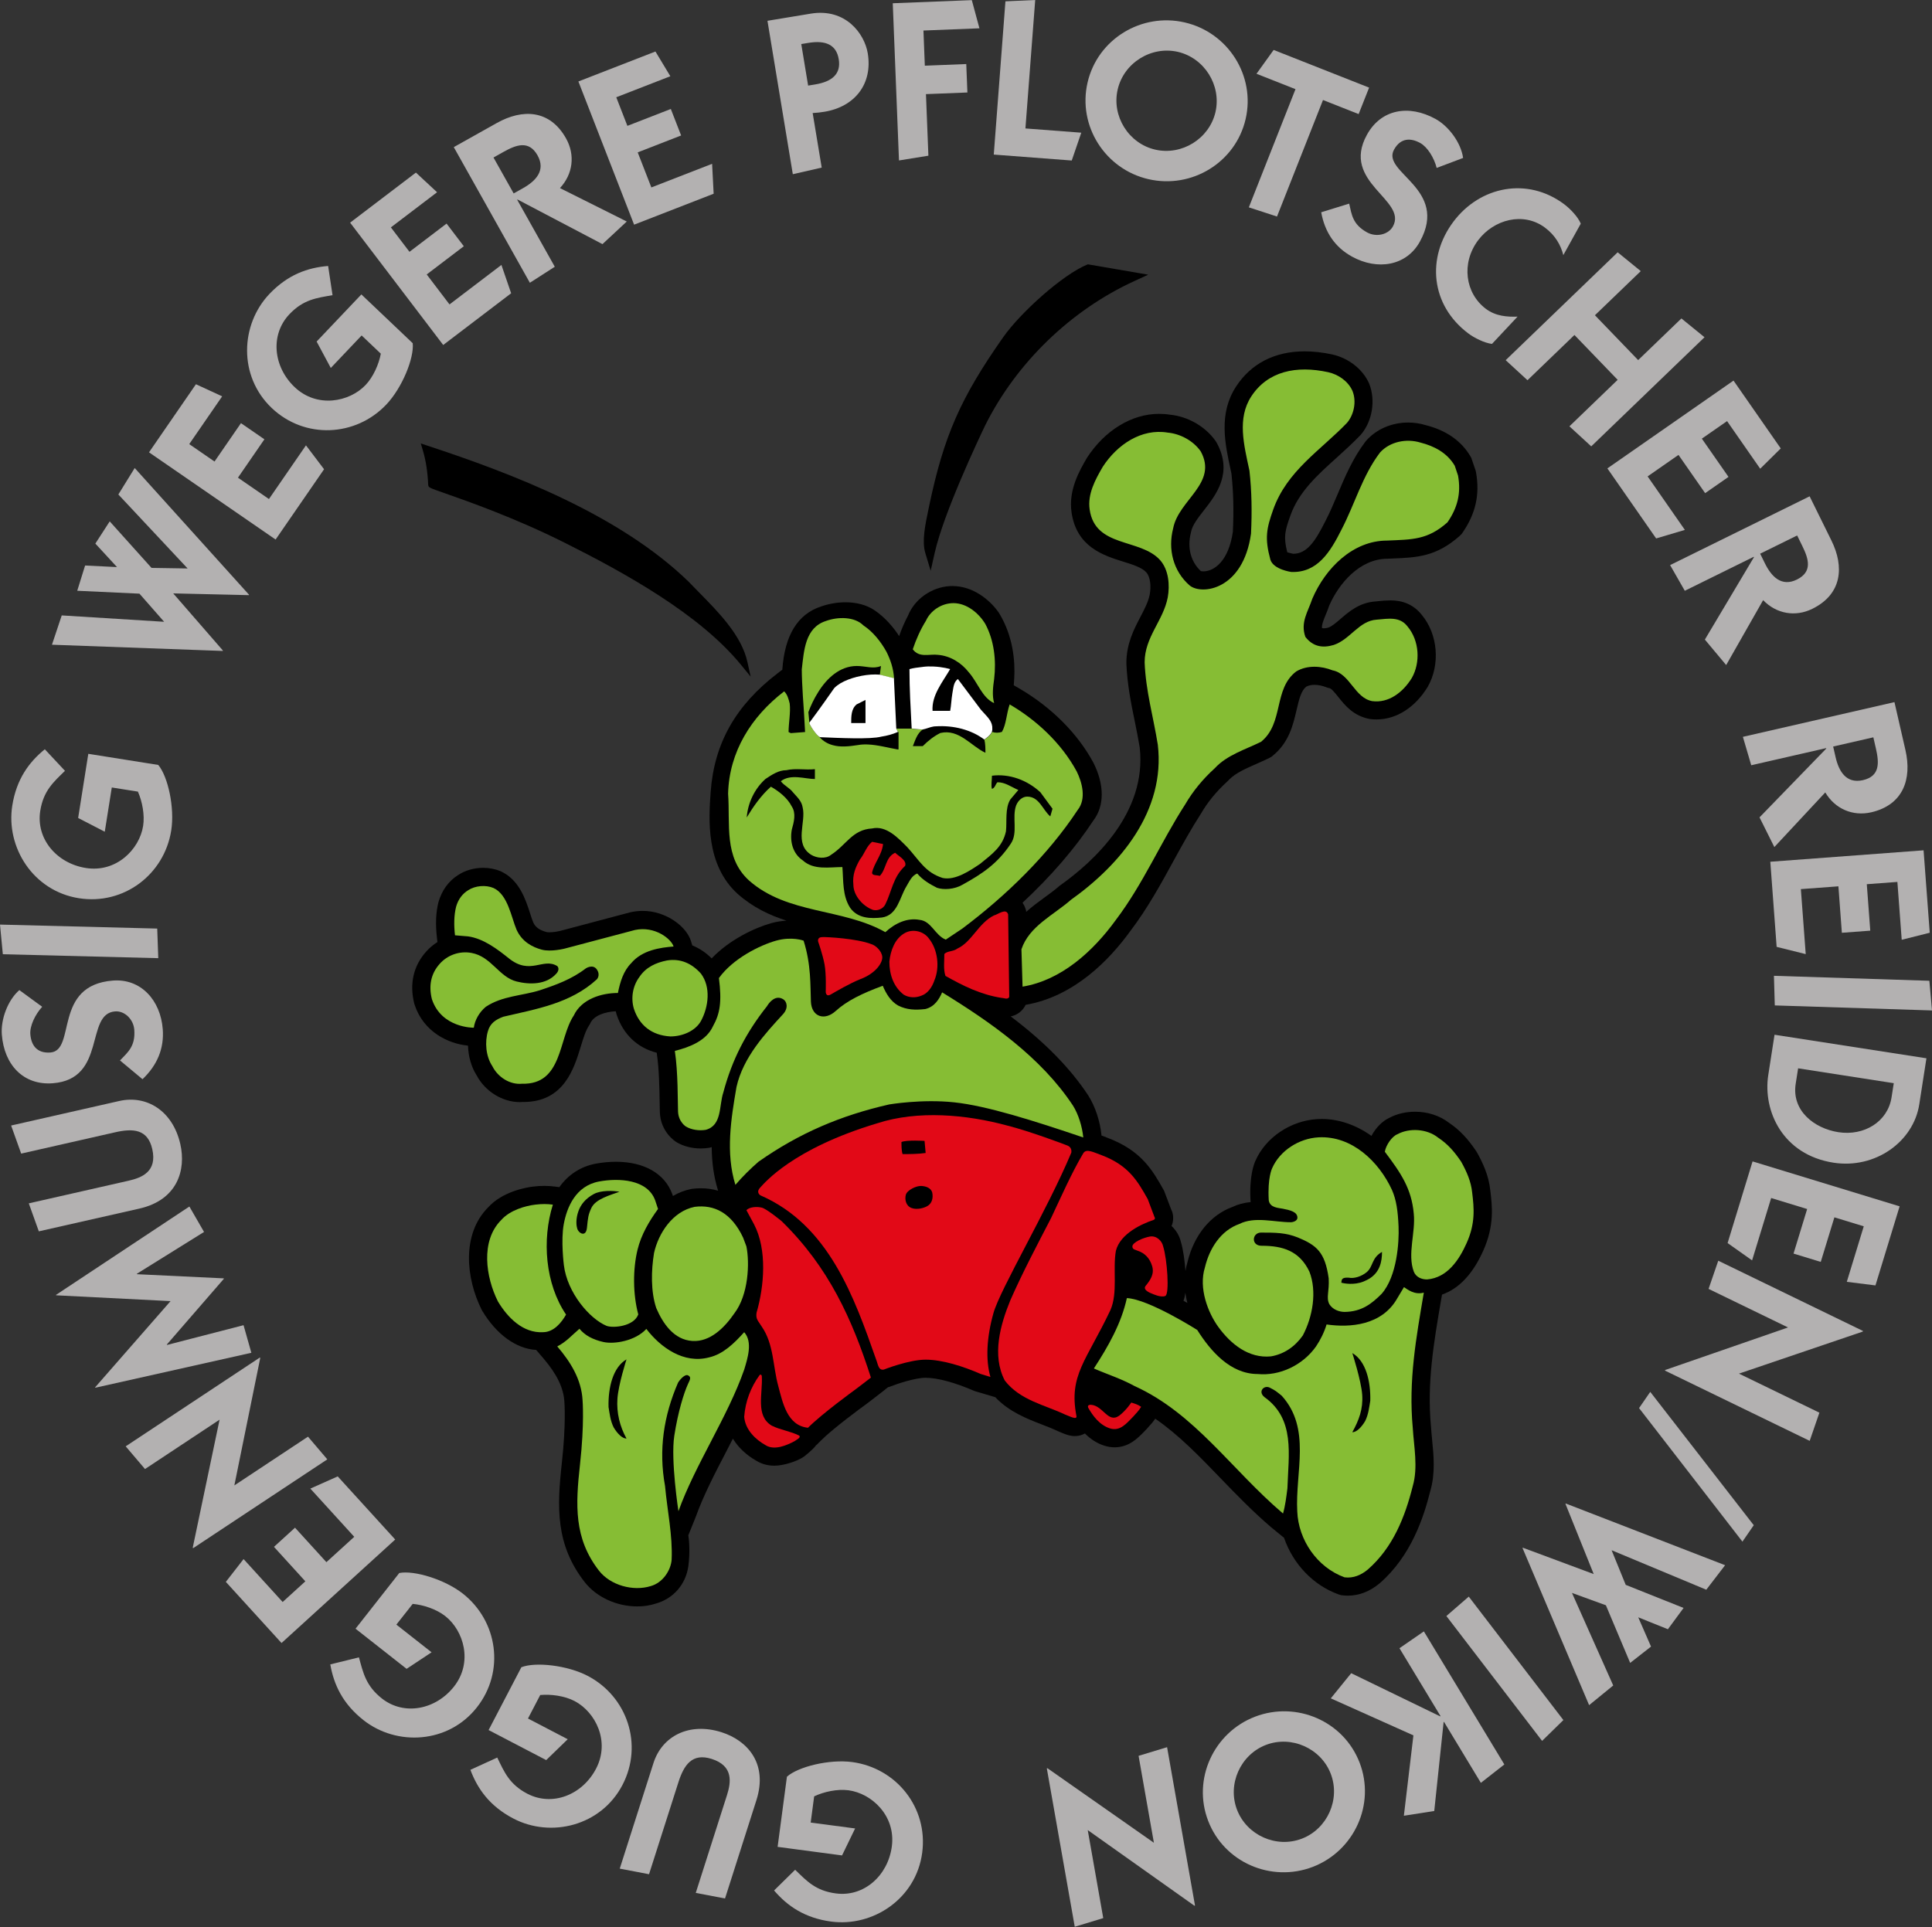 <?xml version="1.0" encoding="UTF-8"?>
<svg xmlns="http://www.w3.org/2000/svg" xmlns:xlink="http://www.w3.org/1999/xlink" version="1.1" id="Ebene_1" x="0px" y="0px" width="200px" height="199.529px" viewBox="0 0 200 199.529" xml:space="preserve">
<rect x="0" y="0" width="200" height="199.529" fill="#333333" stroke="none"/>
<g>
	<g>
		<g>
			<g>
				<path d="M95.792,57.273c-0.371-1.233-0.035-2.838,0.354-4.697l0.036-0.173c1.527-7.279,3.252-11.209,7.692-17.522      c1.746-2.479,6.091-6.426,8.672-7.486l0.067-0.028l6.25,1.074l-1.459,0.671c-6.562,3.011-12.176,8.445-15.408,14.911      c-0.711,1.479-4.311,9.102-5.236,13.22l-0.416,1.854L95.792,57.273z"></path>
			</g>
		</g>
	</g>
	<g>
		<g>
			<path d="M76.709,68.836c-4.292-5.246-11.997-9.505-18.23-12.63c-5.131-2.574-10.048-4.299-12.411-5.128     c-1.688-0.592-1.688-0.592-1.74-0.854c-0.062-1.393-0.245-2.562-0.563-3.622l-0.206-0.689l0.683,0.229     c8.807,2.896,19.837,7.114,27.019,14.062c0.344,0.362,0.702,0.729,1.068,1.097c2.079,2.11,4.434,4.5,5.037,7.22l0.341,1.537     L76.709,68.836z"></path>
		</g>
	</g>
</g>
<g>
	<g>
		<path fill="#B3B1B1" d="M80.498,191.223l6.67,0.886l1.354-2.793l-4.6-0.609l0.359-2.714c1-0.477,2.398-0.781,3.548-0.63    c2.415,0.32,4.915,2.644,4.493,5.816c-0.402,3.028-2.896,5.254-5.795,4.864c-2.093-0.272-3.012-1.283-4.215-2.449l-2.18,2.144    c1.378,1.611,3.178,2.856,5.914,3.221c4.324,0.573,8.787-2.368,9.419-7.128c0.62-4.668-2.673-8.774-7.249-9.388    c-2.369-0.313-5.586,0.476-6.754,1.515L80.498,191.223z"></path>
	</g>
	<path fill="#B3B1B1" d="M67.188,194.056l3.035-9.504c0.578-1.812,1.42-3.078,3.453-2.434c2.277,0.729,1.998,2.438,1.574,3.771   l-3.225,10.101l3.029,0.577l3.246-10.166c1.236-3.867-0.988-6.21-3.596-7.043c-3.403-1.086-6.18,0.438-7.055,3.179l-3.493,10.94   L67.188,194.056z"></path>
	<path fill="#B3B1B1" d="M50.58,179.128l5.963,3.11l2.227-2.159l-4.113-2.146l1.267-2.432c1.102-0.104,2.52,0.084,3.548,0.621   c2.158,1.126,3.715,4.162,2.234,7c-1.416,2.721-4.52,3.947-7.11,2.602c-1.871-0.979-2.39-2.242-3.12-3.748l-2.781,1.271   c0.743,1.983,2.01,3.771,4.457,5.047c3.865,2.021,9.063,0.777,11.285-3.479c2.178-4.175,0.49-9.163-3.603-11.298   c-2.118-1.104-5.411-1.463-6.862-0.893L50.58,179.128z"></path>
	<path fill="#B3B1B1" d="M36.805,168.634l5.286,4.157l2.587-1.713l-3.646-2.867l1.691-2.146c1.103,0.101,2.461,0.548,3.372,1.266   c1.915,1.505,2.884,4.775,0.905,7.292c-1.893,2.405-5.169,3.045-7.466,1.237c-1.659-1.311-1.935-2.646-2.376-4.258l-2.967,0.729   c0.365,2.088,1.279,4.076,3.449,5.78c3.427,2.695,8.764,2.438,11.731-1.336c2.91-3.7,2.171-8.914-1.456-11.771   c-1.879-1.476-5.048-2.435-6.582-2.136L36.805,168.634z"></path>
	<polygon fill="#B3B1B1" points="34.961,152.865 32.126,154.128 36.672,159.121 33.789,161.745 30.54,158.176 28.361,160.16    31.61,163.729 29.26,165.869 25.215,161.425 23.379,163.786 29.143,170.117 40.912,159.402  "></polygon>
	<polygon fill="#B3B1B1" points="31.883,148.751 24.26,153.798 26.939,140.614 26.901,140.556 13.011,149.753 15.011,152.103    22.73,146.992 19.953,160.24 19.992,160.298 33.883,151.101  "></polygon>
	<polygon fill="#B3B1B1" points="25.212,137.209 17.287,139.256 17.269,139.214 23.176,132.403 23.158,132.36 14.184,131.93    14.165,131.887 21.122,127.555 19.604,124.922 5.795,134.073 5.812,134.115 17.656,134.716 9.848,143.642 9.866,143.685    26.02,140.067  "></polygon>
	<g>
		<path fill="#B3B1B1" d="M2.192,119.443l9.728-2.207c1.854-0.421,3.372-0.337,3.844,1.744c0.529,2.33-1.088,2.959-2.445,3.268    L2.98,124.594l1.039,2.898l10.406-2.355c3.958-0.898,4.848-4.008,4.242-6.677c-0.791-3.479-3.513-5.103-6.317-4.465l-11.198,2.54    L2.192,119.443z"></path>
		<path fill="#B3B1B1" d="M14.753,111.74c1.54-1.466,2.246-3.194,2.095-5.184c-0.227-2.984-2.26-5.249-5.15-5.029    c-6.246,0.476-3.777,7.243-6.483,7.449c-1.457,0.105-1.993-0.825-2.075-1.896c-0.064-0.854,0.497-2.038,1.227-2.838l-2.363-1.729    c-1.201,1.045-1.934,3.026-1.814,4.604c0.24,3.146,2.239,5.272,5.27,5.043c5.62-0.428,3.313-7.208,6.459-7.441    c0.971-0.074,1.899,0.809,1.982,1.896c0.13,1.711-0.66,2.329-1.479,3.183L14.753,111.74z"></path>
		<polygon fill="#B3B1B1" points="16.276,96.143 0,95.731 0.293,98.801 16.385,99.208   "></polygon>
		<path fill="#B3B1B1" d="M9.141,78.049L8.09,84.693l2.756,1.423l0.727-4.581l2.703,0.428c0.45,1.017,0.721,2.416,0.539,3.562    c-0.381,2.405-2.764,4.847-5.924,4.346c-3.025-0.479-5.181-3.021-4.724-5.914c0.33-2.085,1.364-2.979,2.56-4.146l-2.088-2.233    c-1.645,1.336-2.935,3.104-3.367,5.831C0.59,87.715,3.418,92.249,8.161,93c4.65,0.736,8.842-2.451,9.564-7.011    c0.373-2.358-0.336-5.595-1.344-6.788L9.141,78.049z"></path>
	</g>
	<polygon fill="#B3B1B1" points="17.932,61.439 25.76,61.621 25.78,61.579 13.945,48.458 12.252,51.198 19.422,58.859 15.686,58.8    11.358,53.983 9.871,56.283 12.113,58.715 8.81,58.552 7.995,61.167 14.436,61.467 16.991,64.379 6.391,63.719 5.379,66.754    23.057,67.398 23.076,67.356  "></polygon>
	<polygon fill="#B3B1B1" points="33.547,48.585 31.673,46.111 27.842,51.67 24.633,49.458 27.371,45.485 24.945,43.813    22.207,47.787 19.59,45.983 22.999,41.036 20.283,39.784 15.426,46.833 28.531,55.863  "></polygon>
	<path fill="#B3B1B1" d="M37.409,30.484l-4.632,4.879l1.466,2.735l3.194-3.365l1.985,1.886c-0.202,1.088-0.774,2.398-1.573,3.24   c-1.678,1.768-5.023,2.429-7.346,0.225c-2.221-2.104-2.554-5.432-0.541-7.552c1.453-1.53,2.812-1.681,4.462-1.97l-0.456-3.023   c-2.113,0.169-4.178,0.896-6.078,2.897c-3.004,3.163-3.242,8.502,0.24,11.81c3.416,3.241,8.678,2.99,11.855-0.354   c1.645-1.733,2.895-4.807,2.74-6.356L37.409,30.484z"></path>
	<polygon fill="#B3B1B1" points="52.914,30.365 51.906,27.431 46.533,31.519 44.173,28.417 48.014,25.495 46.229,23.15    42.389,26.073 40.464,23.543 45.246,19.905 43.056,17.869 36.243,23.053 45.881,35.719  "></polygon>
	<path fill="#B3B1B1" d="M51.087,16.309l1.032-0.579c1.314-0.736,2.631-1.235,3.527,0.356c0.874,1.562-0.186,2.657-1.5,3.396   l-0.972,0.545L51.087,16.309z M54.852,29.278l2.58-1.659l-3.894-6.938l0.04-0.023l8.789,4.619l2.516-2.342l-6.916-3.461   c1.344-1.445,1.594-3.42,0.629-5.146c-1.669-2.975-4.5-3.088-7.17-1.59l-4.451,2.496L54.852,29.278z"></path>
	<polygon fill="#B3B1B1" points="73.877,20.059 73.717,16.961 67.428,19.406 66.015,15.776 70.51,14.027 69.443,11.283    64.947,13.031 63.795,10.07 69.394,7.893 67.851,5.333 59.875,8.435 65.642,23.262  "></polygon>
	<g>
		<path fill="#B3B1B1" d="M82.947,4.562l0.732-0.121c1.808-0.299,2.901,0.202,3.147,1.688c0.245,1.488-0.629,2.313-2.437,2.613    l-0.732,0.12L82.947,4.562z M84.127,11.703c0.42-0.021,0.812-0.062,1.225-0.133c3.135-0.519,5.004-2.873,4.478-6.054    c-0.337-2.037-2.305-4.697-5.897-4.104l-4.486,0.741l2.625,15.884l2.991-0.684L84.127,11.703z"></path>
		<polygon fill="#B3B1B1" points="93.062,16.613 96.107,16.121 95.855,9.746 100.145,9.576 100.027,6.631 95.738,6.802     95.595,3.161 101.391,2.931 100.602,0.013 92.418,0.337   "></polygon>
		<polygon fill="#B3B1B1" points="110.947,16.619 111.934,13.739 106.152,13.299 107.164,0 104.082,0.138 102.875,16.005   "></polygon>
		<path fill="#B3B1B1" d="M115.702,9.265c0.637-2.763,3.478-4.528,6.233-3.896c2.758,0.645,4.522,3.479,3.891,6.233    c-0.639,2.758-3.477,4.524-6.234,3.891C116.835,14.861,115.062,12.022,115.702,9.265z M112.584,8.543    c-1.042,4.497,1.828,8.977,6.3,10.007c4.478,1.036,9.021-1.722,10.062-6.219s-1.822-8.972-6.303-10.008    C118.167,1.289,113.625,4.046,112.584,8.543z"></path>
	</g>
	<polygon fill="#B3B1B1" points="130.072,7.639 134.109,9.232 129.279,21.469 132.195,22.42 136.957,10.356 140.646,11.813    141.729,9.072 131.846,5.171  "></polygon>
	<path fill="#B3B1B1" d="M136.77,21.978c0.383,2.092,1.442,3.629,3.19,4.592c2.621,1.444,5.631,0.982,7.028-1.558   c3.021-5.486-3.993-7.126-2.684-9.51c0.699-1.275,1.775-1.216,2.717-0.696c0.752,0.415,1.435,1.526,1.703,2.581l2.736-1.033   c-0.219-1.576-1.479-3.277-2.855-4.039c-2.77-1.521-5.645-1.014-7.104,1.646c-2.722,4.938,4.217,6.726,2.694,9.482   c-0.471,0.854-1.719,1.146-2.674,0.621c-1.502-0.829-1.588-1.829-1.854-2.98L136.77,21.978z"></path>
	<path fill="#B3B1B1" d="M157.096,32.784c-1.072,0.037-2.261-0.042-3.279-0.808c-2.137-1.604-2.582-4.724-0.801-7.1   c1.614-2.147,4.678-2.983,6.922-1.305c1.062,0.793,1.635,1.805,1.897,2.844l1.806-3.257c-0.283-0.706-1.101-1.551-1.714-2.01   c-3.805-2.854-8.719-1.867-11.473,1.808c-2.783,3.712-2.379,8.626,1.558,11.576c0.573,0.437,1.665,0.987,2.438,1.075   L157.096,32.784z"></path>
	<polygon fill="#B3B1B1" points="169.582,37.284 165.107,32.641 169.852,28.07 167.46,26.123 155.867,37.292 158.125,39.368    162.986,34.685 167.46,39.328 162.466,44.141 164.725,46.216 176.451,34.918 174.059,32.971  "></polygon>
	<polygon fill="#B3B1B1" points="171.443,55.75 174.417,54.866 170.561,49.326 173.757,47.1 176.516,51.06 178.934,49.377    176.175,45.417 178.785,43.602 182.216,48.531 184.343,46.43 179.453,39.406 166.395,48.497  "></polygon>
	<path fill="#B3B1B1" d="M186.041,55.442l0.521,1.062c0.668,1.354,1.096,2.692-0.547,3.503c-1.604,0.79-2.646-0.321-3.312-1.679   l-0.492-0.999L186.041,55.442z M172.889,58.51l1.521,2.658l7.137-3.518l0.021,0.042l-5.08,8.529l2.205,2.639l3.826-6.722   c1.371,1.418,3.33,1.771,5.098,0.896c3.059-1.507,3.324-4.328,1.971-7.07l-2.256-4.576L172.889,58.51z"></path>
	<g>
		<path fill="#B3B1B1" d="M193.928,76.342l0.264,1.153c0.338,1.47,0.442,2.873-1.342,3.281c-1.742,0.396-2.498-0.927-2.834-2.396    l-0.248-1.085L193.928,76.342z M180.423,76.292l0.865,2.942l7.756-1.775l0.011,0.045l-6.91,7.126l1.535,3.075l5.272-5.657    c1.008,1.697,2.83,2.493,4.752,2.059c3.323-0.767,4.231-3.444,3.549-6.434l-1.14-4.976L180.423,76.292z"></path>
		<polygon fill="#B3B1B1" points="183.917,98.037 186.928,98.789 186.425,92.058 190.312,91.769 190.669,96.579 193.609,96.36     193.25,91.549 196.417,91.313 196.865,97.304 199.766,96.575 199.128,88.041 183.262,89.224   "></polygon>
		<polygon fill="#B3B1B1" points="183.725,104.101 200,104.621 199.727,101.549 183.637,101.034   "></polygon>
		<path fill="#B3B1B1" d="M183.699,107.136l-0.648,4.171c-0.576,3.713,1.486,8.259,6.758,9.078c4.312,0.669,8.271-2.166,8.873-6.039    l0.742-4.771L183.699,107.136z M186.141,110.613l9.901,1.539l-0.229,1.468c-0.393,2.521-2.832,4.021-5.514,3.604    c-2.498-0.394-4.84-2.23-4.41-5.004L186.141,110.613z"></path>
	</g>
	<polygon fill="#B3B1B1" points="178.841,128.706 181.376,130.499 183.35,124.042 187.076,125.181 185.666,129.796 188.484,130.656    189.895,126.042 192.936,126.971 191.18,132.719 194.146,133.091 196.648,124.903 181.425,120.251  "></polygon>
	<polygon fill="#B3B1B1" points="176.871,133.451 185.096,137.443 172.382,141.847 172.354,141.909 187.339,149.185    188.343,146.267 180.016,142.224 192.832,137.871 192.861,137.809 177.875,130.533  "></polygon>
	<polygon fill="#B3B1B1" points="170.833,144.113 169.675,145.793 180.376,159.62 181.548,157.919  "></polygon>
	<polygon fill="#B3B1B1" points="164.982,162.979 157.643,160.248 157.611,160.281 164.505,176.55 167.001,174.513 162.73,164.93    166.242,166.208 168.755,172.175 170.914,170.487 169.589,167.455 172.66,168.69 174.283,166.485 168.294,164.095 166.832,160.508    176.634,164.598 178.582,162.06 162.087,155.672 162.055,155.706  "></polygon>
	<polygon fill="#B3B1B1" points="149.729,167.323 159.637,180.251 161.841,178.094 152.046,165.312  "></polygon>
	<polygon fill="#B3B1B1" points="149.443,178.304 149.482,178.28 153.298,184.594 155.729,182.691 147.398,168.912 144.873,170.655    149.123,177.683 149.082,177.708 139.876,173.242 137.764,175.847 146.316,179.679 145.328,188.001 148.473,187.509  "></polygon>
	<path fill="#B3B1B1" d="M137.759,183.656c1.017,2.644-0.346,5.7-2.987,6.716c-2.643,1.021-5.699-0.347-6.715-2.988   c-1.017-2.642,0.346-5.694,2.987-6.715C133.686,179.654,136.744,181.015,137.759,183.656z M140.748,182.509   c-1.654-4.312-6.537-6.406-10.826-4.765c-4.287,1.646-6.51,6.479-4.854,10.785c1.654,4.312,6.537,6.412,10.826,4.767   C140.184,191.648,142.404,186.819,140.748,182.509z"></path>
	<g>
		<polygon fill="#B3B1B1" points="117.865,181.798 119.451,190.798 108.436,183.083 108.366,183.095 111.258,199.496     114.208,198.599 112.602,189.485 123.639,197.314 123.707,197.302 120.816,180.902   "></polygon>
	</g>
</g>
<g>
	<g>
		<g>
			<g>
				<path d="M65.968,166.326c-2.156,0-4.248-0.974-5.46-2.541c-3.006-3.88-2.853-7.729-2.341-12.364      c0.443-4.016,0.26-6.231,0.258-6.257c-0.077-1.442-0.767-2.879-2.172-4.519l-0.75-0.875c-2.082-0.125-4.11-1.599-5.581-4.048      l-0.063-0.115c-1.641-3.28-2.071-7.819,0.659-10.585c1.501-1.66,3.948-2.075,4.662-2.163c0.408-0.05,0.789-0.073,1.162-0.073      c0.382,0,0.755,0.024,1.139,0.075l0.419,0.057c0.924-1.301,2.223-2.14,3.766-2.432c0.689-0.128,1.414-0.196,2.097-0.196      c2.921,0,5.044,1.216,5.825,3.334l0.07,0.211c0.599-0.352,1.232-0.595,1.888-0.726l0.125-0.021      c0.31-0.038,0.603-0.055,0.888-0.055c0.615,0,1.212,0.085,1.78,0.254l-0.015-0.048c-0.422-1.364-0.636-2.829-0.649-4.466      c-0.044,0.014-0.088,0.022-0.133,0.038l-0.165,0.034c-0.283,0.047-0.566,0.065-0.851,0.065c-0.903,0-1.787-0.229-2.489-0.648      c-0.171-0.104-1.656-1.069-1.73-3.105c-0.01-0.256-0.015-0.607-0.02-1.028c-0.021-1.358-0.052-3.423-0.291-5.028l-0.016-0.104      c-1.993-0.5-3.461-1.895-4.145-3.941c-0.038-0.127-0.069-0.238-0.095-0.351c-1.054,0.056-2.243,0.405-2.634,1.242l-0.04,0.091      l-0.098,0.156c-0.344,0.515-0.591,1.326-0.853,2.186c-0.699,2.285-1.75,5.718-5.924,5.718h-0.105      c-0.066,0.009-0.174,0.013-0.279,0.013c-1.806,0-3.605-1.122-4.477-2.792c-0.526-0.814-0.847-1.922-0.883-3.056      c-2.018-0.191-4.59-1.396-5.525-4.228l-0.036-0.113c-0.513-2.052-0.092-3.901,1.213-5.374c0.34-0.389,0.737-0.727,1.183-1.006      l-0.055-0.493c-0.158-1.392-0.106-2.576,0.158-3.626c0.355-1.252,1.076-2.231,2.086-2.852c0.716-0.461,1.625-0.717,2.553-0.717      c0.637,0,1.262,0.124,1.805,0.354c1.922,0.881,2.574,2.899,3.05,4.373c0.125,0.392,0.228,0.707,0.329,0.942      c0.216,0.476,0.649,0.789,1.36,0.979c0.019,0.005,0.112,0.028,0.311,0.028c0.467,0,0.962-0.109,1.102-0.143l7.302-1.938      c0.441-0.093,0.846-0.137,1.249-0.137c2.42,0,4.539,1.621,4.999,3.134l0.134,0.443c0.73,0.292,1.403,0.74,2.006,1.343      c1.816-1.92,4.431-3.16,6.16-3.647c0.522-0.146,1.052-0.23,1.581-0.264c-1.731-0.557-3.461-1.359-5.054-2.771      c-3.314-3.024-2.988-7.729-2.793-10.533c0.37-5.059,2.578-8.972,6.949-12.319l0.472-0.361c0.244-3.561,1.596-5.763,4.02-6.545      c0.788-0.278,1.659-0.432,2.512-0.432c1.142,0,2.165,0.271,2.959,0.789c1.179,0.784,2.035,1.839,2.602,2.711      c0.263-0.756,0.572-1.468,0.919-2.121c0.683-1.701,2.423-2.938,4.319-3.054c0.1-0.004,0.188-0.007,0.281-0.007      c2.14,0,3.89,1.438,4.815,2.782c1.487,2.426,1.68,5.033,1.58,6.802c-0.021,0.242-0.041,0.468-0.05,0.688l0.598,0.347      c3.312,1.937,6.029,4.66,7.654,7.684c1.15,2.298,1.142,4.479-0.023,5.993c-1.898,2.882-4.365,5.741-7.318,8.492      c0.127,0.188,0.229,0.393,0.299,0.609l0.068,0.202l0.006,0.14c0.646-0.578,1.32-1.07,1.887-1.483      c0.552-0.403,1.014-0.741,1.416-1.084l0.134-0.12l0.104-0.073c3.398-2.416,8.987-7.481,8.215-14.267      c-0.146-0.881-0.326-1.806-0.51-2.692c-0.391-1.905-0.789-3.875-0.871-6.021c-0.002-2.019,0.771-3.497,1.457-4.808      c0.43-0.822,0.822-1.58,0.965-2.333c0.142-0.771,0.084-1.771-0.354-2.268c-0.458-0.511-1.396-0.807-2.396-1.117      c-2.043-0.64-4.83-1.513-5.348-5.104c-0.333-2.326,0.826-4.321,1.596-5.646c1.854-2.854,4.645-4.551,7.465-4.551      c0.373,0,0.759,0.027,1.146,0.089c1.853,0.184,3.659,1.229,4.707,2.724l0.097,0.152c1.729,3.132-0.022,5.381-1.307,7.021      c-0.611,0.785-1.193,1.526-1.33,2.229l-0.021,0.107c-0.398,1.525-0.01,2.998,1.039,3.964c0.08,0.012,0.152,0.021,0.246,0.021      c1.142,0,2.625-1.073,3.062-4.096c0.104-2.173,0.062-4.103-0.149-6.04l-0.082-0.379c-0.592-2.73-1.259-5.823,0.562-8.619      c1.553-2.383,4.009-3.645,7.104-3.645c0.903,0,1.861,0.108,2.85,0.322c1.705,0.378,3.17,1.532,3.824,3.014      c0.688,1.728,0.336,3.898-0.861,5.297c-0.854,0.89-1.7,1.652-2.448,2.331c-2.075,1.868-3.976,3.58-4.854,6.063      c-0.555,1.569-0.721,2.176-0.312,3.779c0.041,0.011,0.089,0.021,0.146,0.04c0.146,0.04,0.318,0.09,0.475,0.114      c1.367-0.006,2.227-1.187,3.312-3.359c0.457-0.875,0.838-1.771,1.237-2.713c0.812-1.925,1.621-3.836,2.933-5.558l0.088-0.104      c1.062-1.184,2.639-1.854,4.322-1.854c0.617,0,1.229,0.091,1.816,0.269c2.133,0.539,3.698,1.635,4.645,3.255l0.072,0.127      l0.459,1.345l0.034,0.164c0.408,2.293-0.037,4.276-1.399,6.247l-0.098,0.139l-0.191,0.189c-2.433,2.159-4.426,2.24-6.949,2.343      l-0.518,0.022c-2.902,0-5.066,2.607-6.039,4.845c-0.104,0.312-0.229,0.632-0.361,0.942c-0.26,0.632-0.418,1.032-0.393,1.392      c0.059,0.017,0.127,0.026,0.215,0.026c0.127,0,0.278-0.026,0.453-0.078c0.366-0.129,0.795-0.497,1.248-0.889      c0.887-0.766,1.971-1.697,3.604-1.812l0.304-0.03c0.396-0.042,0.807-0.079,1.223-0.079c0.521,0,2.101,0,3.274,1.484      c1.685,2.012,1.947,5.157,0.621,7.472c-1.313,2.146-3.244,3.368-5.297,3.368c-0.229,0-0.459-0.013-0.687-0.043      c-1.699-0.313-2.57-1.408-3.271-2.284c-0.312-0.391-0.702-0.878-0.929-0.92l-0.131-0.021l-0.213-0.076      c-0.387-0.154-0.806-0.237-1.186-0.237c-0.342,0-0.633,0.064-0.862,0.19c-0.515,0.427-0.718,1.209-1.004,2.444      c-0.345,1.487-0.771,3.338-2.47,4.715l-0.113,0.093l-0.223,0.124c-0.422,0.21-0.854,0.398-1.268,0.585      c-1.177,0.516-2.195,0.964-2.863,1.624l-0.172,0.179l-0.062,0.058c-1.104,1.006-2.018,2.116-2.712,3.312      c-1.026,1.592-1.886,3.152-2.793,4.805c-1.356,2.482-2.729,4.992-4.507,7.336c-2.182,3.021-5.842,6.806-10.854,7.664      c-0.312,0.641-0.874,1.069-1.548,1.198c3.531,2.67,6.165,5.356,8.036,8.197c0.719,1.145,1.217,2.646,1.364,4.137      c0.096,0.034,0.188,0.069,0.277,0.104c0.127,0.054,0.245,0.1,0.366,0.142c3.499,1.319,4.66,3.383,5.782,5.379l0.066,0.127      l0.713,1.883c0.244,0.467,0.285,1.059,0.104,1.589c-0.015,0.051-0.03,0.1-0.056,0.146c0.476,0.438,0.82,1.021,0.964,1.635      c0.255,0.844,0.407,2.062,0.476,3.022c0.047-0.3,0.112-0.604,0.204-0.901c0.671-2.794,2.37-4.889,4.661-5.732      c0.543-0.262,1.166-0.429,1.882-0.503l-0.007-0.061c-0.162-2.573,0.35-3.888,0.51-4.23c1.065-2.412,3.648-4.145,6.426-4.302      c0.15-0.007,0.291-0.012,0.438-0.012c1.746,0,3.561,0.621,5.139,1.754c0.459-0.862,1.147-1.556,1.885-1.887      c0.762-0.401,1.676-0.617,2.631-0.617c1.312,0,2.562,0.408,3.513,1.147c1.089,0.733,1.938,1.627,2.838,2.973l0.071,0.119      c0.558,1.005,1.214,2.354,1.367,3.93c0.195,1.602,0.438,3.592-0.721,6.195c-1.074,2.417-2.516,3.954-4.279,4.569l-0.104,0.604      c-0.751,4.392-1.459,8.531-1.043,13.008c0.03,0.475,0.072,0.903,0.116,1.354c0.168,1.693,0.352,3.539-0.178,5.354      c-0.688,2.746-1.982,6.736-5.246,9.574c-1.024,0.851-2.129,1.278-3.279,1.278c-0.193,0-0.393-0.014-0.585-0.034l-0.147-0.021      l-0.242-0.075c-2.603-0.936-4.705-3.123-5.646-5.859l-1.316-1.077c-1.881-1.604-3.556-3.331-5.17-5.004      c-2.281-2.368-4.395-4.562-6.846-6.253c-0.238,0.354-0.466,0.6-0.638,0.784l-0.275,0.312l-0.229,0.235      c-0.668,0.688-1.579,1.634-3.077,1.634c-0.345,0-0.693-0.059-1.042-0.166c-0.748-0.238-1.411-0.653-2.021-1.27      c-0.312,0.181-0.666,0.271-1.035,0.271c-0.562,0-1.051-0.208-1.442-0.375l-0.339-0.143c-0.531-0.25-1.078-0.463-1.657-0.687      c-1.582-0.613-3.367-1.306-4.806-2.821l-2.146-0.636c-2.032-0.885-3.821-1.369-5.065-1.373c-1.118,0-2.999,0.646-3.629,0.896      l-0.107,0.045l-0.153,0.033l-0.596,0.475c-0.571,0.456-1.692,1.3-1.775,1.362c-0.334,0.239-3.287,2.399-4.582,3.692      l-0.466,0.471l-0.013-0.016c-0.289,0.449-1.262,1.197-1.274,1.206c-0.706,0.497-2.134,0.938-3.057,0.938      c-0.686,0-1.308-0.169-1.85-0.5c-1.041-0.581-1.897-1.391-2.45-2.298l-0.625,1.217c-1.252,2.403-2.435,4.682-3.234,6.92      l-0.754,1.866c0.086,0.484,0.189,1.803,0.004,3.178c-0.253,1.891-1.544,3.383-3.37,3.893      C67.285,166.232,66.641,166.326,65.968,166.326z M122.915,134.905c-0.083-0.324-0.156-0.677-0.207-1.052      c-0.04,0.303-0.103,0.579-0.194,0.83C122.648,134.758,122.784,134.832,122.915,134.905z"></path>
			</g>
		</g>
	</g>
	<path fill="#86BD34" d="M115.516,95.244c2.846-3.757,4.668-8.083,7.172-11.953c0.797-1.366,1.819-2.619,3.074-3.756   c1.252-1.366,3.186-1.938,4.78-2.729c2.392-1.938,1.252-5.47,3.644-7.285c1.145-0.688,2.619-0.57,3.756-0.115   c1.82,0.343,2.276,2.848,4.104,3.188c1.707,0.229,3.188-0.908,4.104-2.395c0.906-1.594,0.799-3.869-0.455-5.351   c-0.797-1.025-1.938-0.798-3.188-0.688c-1.819,0.112-2.729,2.048-4.438,2.618c-1.137,0.341-2.146,0.188-2.938-0.837   c-0.529-1.508,0.262-2.578,0.717-3.942c1.365-3.188,4.213-6.028,7.74-6.028c2.613-0.114,4.2-0.062,6.253-1.889   c1.021-1.479,1.429-2.975,1.097-4.835l-0.34-1.021c-0.801-1.366-2.166-2.048-3.529-2.396c-1.479-0.455-3.188-0.107-4.211,1.024   c-1.817,2.392-2.617,5.352-3.981,7.97c-1.142,2.275-2.478,4.506-5.205,4.396c0,0-1.836-0.244-2.162-1.27   c-0.606-2.241-0.401-3.225,0.287-5.175c1.427-4.034,4.916-6.149,7.647-8.997c0.685-0.797,1.021-2.163,0.565-3.302   c-0.455-1.024-1.479-1.708-2.506-1.938c-3.312-0.723-6.265-0.108-7.972,2.509c-1.479,2.271-0.762,5.005-0.188,7.688   c0.238,2.146,0.272,4.242,0.162,6.521c-0.812,5.824-5.099,6.391-6.351,5.362c-1.707-1.479-2.272-3.758-1.707-5.92   c0.568-2.959,4.666-4.667,2.849-7.969c-0.799-1.14-2.162-1.821-3.414-1.938c-2.729-0.455-5.235,1.253-6.714,3.525   c-0.801,1.366-1.598,2.85-1.366,4.438c0.568,3.98,5.234,2.959,7.286,5.233c0.909,1.024,1.023,2.618,0.797,3.869   c-0.455,2.395-2.392,4.102-2.392,6.719c0.112,2.959,0.911,5.689,1.364,8.535c0.799,6.829-3.871,12.407-8.992,16.054   c-1.818,1.596-4.325,2.729-5.125,5.121l0.115,3.87C109.825,101.506,113.126,98.545,115.516,95.244z"></path>
	<path fill="#86BD34" d="M69.729,98c-0.24-0.787-1.93-2.146-3.994-1.711l-7.281,1.928c0,0-1.426,0.367-2.377,0.109   c-0.951-0.259-2.031-0.806-2.6-2.058c-0.551-1.285-0.896-3.646-2.391-4.325c-0.798-0.342-1.896-0.246-2.619,0.229   c-0.57,0.347-1.025,0.91-1.252,1.708c-0.229,0.91-0.229,1.938-0.115,2.959l1.367,0.114c1.592,0.229,3.02,1.32,4.211,2.275   c2.232,1.791,3.529-0.114,5.009,0.798c0.228,0.229,0.114,0.57-0.113,0.799c-1.026,1.138-2.732,1.138-4.097,0.797   c-1.822-0.456-2.607-2.581-4.668-2.958c-1.254-0.229-2.504,0.229-3.303,1.144c-0.91,1.021-1.139,2.271-0.797,3.642   c0.998,3.015,4.339,2.958,4.339,2.958c0.112-0.796,0.558-1.593,1.239-2.163c1.707-1.138,3.756-1.138,5.578-1.708   c1.708-0.568,3.301-1.138,4.781-2.273c0,0,0.726-0.481,1.138,0.112c0.412,0.604,0,1.024,0,1.024   c-2.731,2.505-6.261,3.068-9.677,3.869c-0.797,0.295-1.364,0.683-1.593,1.479c-0.343,1.139-0.228,2.618,0.456,3.646   c0.568,1.138,1.82,1.936,3.072,1.815c4.213,0.112,3.757-4.667,5.351-7.059c0.798-1.708,2.866-2.338,4.573-2.338   c0.229-1.144,0.57-2.276,1.365-3.074C66.473,98.369,68.348,98.11,69.729,98z"></path>
	<path fill="#E20917" d="M102.88,94.789c-1.593,0.796-2.276,2.731-3.755,3.416c-0.457,0.341-1.026,0.229-1.367,0.568   c0,0.796-0.113,1.595,0.115,2.271c1.82,1.025,3.641,1.938,5.805,2.276c0.227,0,0.682,0.229,0.797-0.114l-0.113-8.537   C104.133,93.992,103.336,94.675,102.88,94.789z"></path>
	<path fill="#E20917" d="M93.659,96.61c-1.024,0.57-1.479,1.821-1.592,2.958c0,1.366,0.454,2.62,1.479,3.415   c0.57,0.343,1.252,0.343,1.821,0.114c0.684-0.229,1.138-0.91,1.366-1.599c0.569-1.36,0.342-3.188-0.569-4.32   C95.595,96.383,94.457,96.155,93.659,96.61z"></path>
	<path fill="#E20917" d="M85.086,97.027c-0.545,0.028-0.381,0.498-0.381,0.498s0.463,1.309,0.652,2.328   c0.189,1.019,0.122,2.812,0.122,2.812s-0.015,0.61,0.529,0.298c0.544-0.312,1.933-1.134,3.069-1.589   c1.615-0.606,2.313-1.722,2.254-2.317c-0.058-0.604-0.699-1.189-1.153-1.311C88.699,97.179,85.629,97,85.086,97.027z"></path>
	<path fill="#86BD34" d="M79.395,104.186c0.219-0.375,0.883-1.25,1.711-0.706c0.342,0.228,0.543,0.883-0.055,1.536   c-1.826,1.985-4.125,4.459-4.809,7.526c-0.569,3.307-1.138,6.831-0.114,10.138c0.683-0.803,1.594-1.709,2.392-2.396   c4.211-2.959,8.512-4.79,13.52-5.93c0,0,3.379-0.58,6.743-0.219c3.363,0.355,8.24,1.902,13.359,3.637   c-0.117-1.139-0.496-2.384-1.065-3.295c-3.304-5.008-8.537-8.65-13.547-11.729c-0.305,0.699-0.776,1.495-1.747,1.729   c-1.026,0.113-1.896,0.093-2.806-0.362c-0.798-0.455-1.253-1.252-1.594-2.049c-2.164,0.797-3.719,1.566-4.873,2.613   c-1.152,1.045-2.498,0.605-2.566-0.979c-0.066-1.59,0.039-3.799-0.756-6.305c0,0-1.201-0.461-2.847,0   c-1.645,0.463-4.44,1.82-5.919,3.871c0.31,2.438,0.125,3.675-0.627,5.01c-0.682,1.479-2.402,2.151-3.936,2.532   c0.341,2.273,0.289,5.184,0.331,6.271c0.04,1.089,0.816,1.562,0.816,1.562c0.569,0.342,1.367,0.456,2.049,0.342   c1.708-0.454,1.366-2.504,1.822-3.868C75.787,109.702,77.232,106.918,79.395,104.186z"></path>
	<path fill="#86BD34" d="M72.566,105.708c0.799-1.479,1.027-3.522,0-4.895c-0.909-1.024-2.083-1.604-3.527-1.367   c-1.139,0.229-2.164,0.684-2.848,1.708c-0.682,0.911-0.91,2.164-0.568,3.304c0.568,1.707,1.838,2.738,3.773,2.854   C70.672,107.311,71.998,106.733,72.566,105.708z"></path>
	<path fill="#E20917" d="M110.512,118.613c-0.293-0.124-3.988-1.512-6.266-2.081c-4.213-1.139-9.221-1.595-13.432-0.229   c-8.775,2.633-11.678,6.192-12.099,6.636c-0.526,0.544,0.02,0.834,0.02,0.834c7.06,3.075,9.688,10.517,11.966,17.005   c0.199,0.496,0.227,1.139,0.797,1.025c0,0,2.594-1.027,4.325-1.025c1.731,0.002,3.87,0.683,5.693,1.479l1.012,0.315   c-0.51-1.794-0.387-4.116,0.311-6.603c0.689-2.487,5.562-10.641,8.062-16.622C110.889,119.352,111.041,118.837,110.512,118.613z    M93.319,118.241c0.568-0.229,2.39-0.114,2.39-0.114l0.114,1.252c-0.798,0.114-1.593,0.114-2.39,0.114   C93.319,119.151,93.319,118.581,93.319,118.241z M96.094,124.814c-0.381,0.271-1.182,0.479-1.752,0.255   c-0.57-0.229-0.701-0.888-0.57-1.365c0.134-0.479,1.071-0.936,1.596-0.911c0.521,0.024,1.024,0.229,1.138,0.688   C96.619,124.044,96.474,124.542,96.094,124.814z"></path>
	<path fill="#86BD34" d="M152.398,123.475c-0.115-1.145-0.568-2.167-1.137-3.19c-0.689-1.021-1.367-1.818-2.396-2.501   c-1.141-0.91-2.959-1.026-4.217-0.342c-0.564,0.229-1.178,1.125-1.291,1.808c1.688,2.243,2.76,3.826,2.994,6.397   c0.209,1.95-0.681,4.203,0.006,6.021c0.229,0.57,0.801,0.804,1.365,0.804c2.123-0.164,3.354-2.081,4.102-3.764   C152.748,126.653,152.593,125.079,152.398,123.475z"></path>
	<path fill="#86BD34" d="M131.566,140.438c1.367-0.229,2.504-1.024,3.301-2.165c1.025-1.938,1.48-4.553,0.684-6.604   c-1.025-2.163-2.779-2.684-4.941-2.684c-1.108,0.01-1.018-1.323-0.102-1.364c1.547,0,2.594,0.005,3.85,0.51   c1.938,0.803,2.806,1.511,3.187,4.224c0.08,1.383-0.282,1.979,0.062,2.668c0.34,0.563,1.021,0.812,1.588,0.812   c1.769-0.021,2.81-0.852,3.832-1.875c1.594-1.815,1.818-5.352,1.752-6.957c-0.067-1.604-0.229-2.776-0.686-3.807   c-1.359-2.938-4.146-5.617-7.59-5.438c-2.055,0.111-4.021,1.392-4.814,3.206c0,0-0.487,0.968-0.348,3.307   c0.115,0.797,1.021,0.786,1.475,0.882c0.773,0.158,1.479,0.321,1.494,0.924c0,0.342-0.461,0.472-0.688,0.472   c-1.709,0-3.729-0.624-5.324,0.178c-1.938,0.683-3.104,2.559-3.562,4.49c-0.685,2.164,0.334,4.719,1.365,6.147   C127.414,139.187,129.291,140.666,131.566,140.438z M139.623,132.291c0.57,0.113,1.32-0.135,1.846-0.564   c0.707-0.583,0.49-1.481,1.596-2.104c0,1.025-0.229,2.064-1.252,2.731c0,0-0.481,0.312-1.021,0.455c-1.021,0.27-1.938,0-1.938,0   C138.895,132.557,138.826,132.231,139.623,132.291z"></path>
	<path fill="#E20917" d="M115.516,129.509c0.457-1.816,2.76-2.812,3.871-3.188c0.295-0.09,0.113-0.342,0.113-0.342l-0.684-1.82   c-1.025-1.821-1.947-3.487-4.781-4.554c-0.795-0.277-1.578-0.729-1.895-0.196c-1.188,1.979-2.438,4.82-3.32,6.683   c-1.479,2.851-2.979,5.694-4.232,8.54c-1.025,2.51-1.938,5.691-0.57,8.312c1.596,2.049,4.104,2.504,6.27,3.53   c0.341,0.108,1.271,0.633,1.138,0.108c-0.798-4.211,1.037-5.683,3.521-10.929C115.743,133.835,115.175,131.444,115.516,129.509z"></path>
	<path fill="#86BD34" d="M62.801,137.281c0.673,0.245,2.816,0.064,3.273-1.187c-0.559-2.084-0.572-4.667-0.076-6.702   c0.379-1.563,1.211-2.965,2.121-4.216l-0.301-0.907c-0.797-2.163-3.742-2.319-5.805-1.938c-2.451,0.459-3.338,2.717-3.652,4.413   c-0.316,1.694,0.01,4.238,0.01,4.238C58.712,133.835,61.029,136.549,62.801,137.281z M59.736,127.12   c-0.078-0.249-0.145-0.931,0.152-1.743c0.23-0.635,0.706-1.277,1.59-1.751c0.74-0.396,1.965-0.354,2.648-0.233   c-0.91,0.342-2.473,0.734-2.91,1.684c-0.324,0.699-0.35,1.007-0.455,2.049C60.652,128.193,59.807,127.645,59.736,127.12z"></path>
	<path fill="#86BD34" d="M58.598,136.111c-2.162-3.188-2.504-7.74-1.366-11.384c-0.583-0.079-1.135-0.083-1.82,0   c-1.024,0.125-2.619,0.564-3.528,1.594c-2.164,2.164-1.595,5.921-0.342,8.425c1.024,1.709,2.618,3.301,4.668,3.188   C57.346,137.933,58.143,136.909,58.598,136.111z"></path>
	<path fill="#86BD34" d="M67.932,135.429c0.685,1.594,1.822,3.301,3.758,3.414c1.822,0.108,3.302-1.365,4.325-2.852   c1.48-1.937,1.6-5.23,1.253-6.938l-0.342-0.911c-1.215-2.582-3-3.438-5.01-3.188c-2.275,0.455-3.756,2.73-4.211,4.78   C67.406,131.558,67.363,133.722,67.932,135.429z"></path>
	<path fill="#E20917" d="M78.857,125.036c-0.51-0.122-1.249-0.081-1.59,0.261l0.797,1.479c1.365,2.618,1.051,6.402,0.255,9.135   c-0.113,0.688,0.2,0.883,0.542,1.452c1.254,1.82,1.139,4.098,1.706,6.147c0.456,1.701,0.912,4.096,3.075,4.319   c1.48-1.479,4.781-3.87,4.781-3.87s1.166-0.875,1.734-1.324c-1.936-6.034-4.352-11.425-9.246-16.201   C80.91,126.436,79.366,125.159,78.857,125.036z"></path>
	<path fill="#E20917" d="M119.044,128.029c-0.685,0.115-1.813,0.601-1.821,1.025c0,0.342,0.342,0.342,0.571,0.456   c0.683,0.227,1.231,0.739,1.479,1.594c0.246,0.849-0.229,1.479-0.688,2.049c-0.342,0.456,0.688,0.796,0.688,0.796   s0.924,0.443,1.367,0.229c0.438-0.22,0.19-3.788-0.229-5.123C120.296,128.485,119.727,127.916,119.044,128.029z"></path>
	<path fill="#86BD34" d="M145.339,133.266l-0.682,1.138c-1.595,2.847-4.931,3.077-7.332,2.729c-0.226,0.776-0.636,1.602-1.093,2.278   c-1.364,1.938-3.756,3.074-6.03,2.854c-2.849,0-4.896-2.396-6.263-4.56c0,0-5.01-3.188-7.287-3.302   c-0.569,2.619-1.932,5.011-3.414,7.287c1.266,0.56,2.837,1.062,4.211,1.82c6.262,2.846,10.018,8.646,15.369,13.199   c0.229-0.797,0.342-1.707,0.455-2.612c0.113-3.529,0.812-7.156-2.371-9.438c-0.707-0.564-0.084-1.25,0.502-1.003   c0.684,0.341,0.713,0.405,1.283,0.86c3.074,3.416,1.385,7.869,1.604,11.966c0.115,2.961,2.058,5.807,4.896,6.833   c0.91,0.113,1.707-0.229,2.395-0.798c2.617-2.274,3.869-5.465,4.666-8.65c0.566-1.938,0.113-4.099,0-6.034   c-0.455-4.896,0.354-9.328,1.146-13.997C146.421,134.104,145.684,133.494,145.339,133.266z M141.32,147.137   c-0.375,0.634-0.896,1.168-1.328,1.15c0.689-1.251,1.125-2.397,1.023-3.87c-0.104-1.468-1.023-4.32-1.023-4.32   c1.396,0.809,1.91,2.905,1.859,4.937C141.736,145.715,141.662,146.454,141.32,147.137z"></path>
	<path fill="#E20917" d="M79.885,147.608c-1.705-1.023-0.91-3.301-1.023-5.12c0-0.114-0.115-0.229-0.229-0.114   c-0.91,1.252-1.48,2.731-1.594,4.327c0.115,1.364,1.213,2.376,2.237,2.945c0.91,0.564,2.221-0.021,3-0.441   c0.114-0.114,0.685-0.341,0.456-0.564C81.82,148.178,80.797,148.064,79.885,147.608z"></path>
	<path fill="#E20917" d="M117.109,145.219c0,0-0.521,0.805-1.252,1.36c-1.16,0.824-1.664-1.061-2.938-1.13   c-0.446,0-0.253,0.333-0.253,0.333c0.454,0.797,1.163,1.771,2.229,2.109c1.069,0.344,1.742-0.539,2.426-1.228   c0.26-0.304,0.562-0.581,0.812-1.002C117.764,145.402,117.451,145.333,117.109,145.219z"></path>
	<path fill="#86BD34" d="M77.039,137.933c-1.025,1.138-2.164,2.271-3.641,2.612c-2.62,0.688-5.01-1.021-6.49-2.951   c-1.137,1.251-3.326,1.607-4.439,1.357c-1.111-0.249-1.918-0.688-2.486-1.373c-0.798,0.688-1.385,1.373-2.296,1.829   c1.367,1.593,2.507,3.415,2.62,5.578c0,0,0.205,2.396-0.264,6.631c-0.469,4.236-0.633,7.659,1.957,11.002   c1.182,1.526,3.543,2.175,5.364,1.604c1.253-0.346,2.08-1.633,2.163-2.73c0.115-2.505-0.455-5.123-0.682-7.627   c-0.684-3.758-0.135-7.289,1.345-10.705c0.224-0.367,0.733-0.917,1.04-0.754c0.305,0.163,0.264,0.346-0.021,0.916   c-0.407,0.896-1.02,2.833-1.407,5.339c-0.387,2.506,0.43,7.81,0.43,7.81c1.707-4.782,5.101-9.772,6.809-14.667   C77.381,140.666,77.95,138.957,77.039,137.933z M64.854,148.944c-0.432,0.016-0.953-0.521-1.329-1.154   c-0.341-0.683-0.416-1.422-0.529-2.104c-0.052-2.024,0.462-4.129,1.86-4.938c0,0-0.84,2.604-0.94,4.067   C63.812,146.283,64.163,147.693,64.854,148.944z"></path>
	<path fill="#86BD34" d="M97.109,67.803c1.254,0.108,2.391,0.797,3.186,1.815c0.912,1.023,1.367,2.618,2.619,3.188   c-0.229-0.797-0.114-1.708,0-2.504c0.227-1.938,0-3.984-0.911-5.692c-0.683-1.139-1.935-2.162-3.3-2.162   c-1.254,0-2.393,0.796-2.847,1.82c-0.571,0.911-1.024,1.937-1.366,2.959C95.172,68.145,96.197,67.689,97.109,67.803z"></path>
	<path fill="#86BD34" d="M95.172,95.238c1.254,0.114,1.596,1.594,2.733,2.05l1.708-1.139c4.553-3.415,8.878-7.626,11.954-12.293   c0.91-1.145,0.455-2.847-0.107-3.984c-1.602-2.959-4.213-5.351-6.941-6.938c-0.345,1.021-0.345,2.05-0.801,2.846   c-0.342,0.114-0.688,0.114-1.021,0c-0.149,0.409-0.797,0.797-0.797,0.797c0.109,0.455,0.109,0.91,0.109,1.366   c-1.479-0.688-2.73-2.504-4.666-2.049c-0.684,0.342-1.254,0.798-1.821,1.36h-1.024c0.227-0.563,0.453-1.36,1.024-1.708   c0.085-0.021,0.17-0.047,0.255-0.068c-0.129,0.038-0.209,0.059-0.34,0.059c-0.312,0-1.055-0.098-1.055-0.098   c-0.261,0-0.52,0-0.77,0c-0.291,0-0.398,0-0.824,0c0.005,0.021,0.023,0.067,0.05,0.13c0.025,0.049,0.059,0.104,0.104,0.176   c0.005,0.023-0.002,0.047-0.006,0.067c0.027-0.017,0.053-0.021,0.08-0.032V77.6c-0.023-0.011-0.049-0.015-0.071-0.02   c-0.001,0.006-0.001,0.02-0.001,0.02c-1.023-0.177-2.071-0.476-3.107-0.518c-0.35-0.015-0.693,0-1.031,0.062   c-0.936,0.144-1.824,0.236-2.611,0.006c-0.504-0.136-0.963-0.396-1.359-0.831c0.005,0,0.014,0,0.021,0.001   c-0.344-0.179-1.071-1.274-1.071-1.48c-0.004,0.002-0.103-1.104-0.103-1.104c0.249-0.68,0.589-1.399,1.015-2.071   c0.893-1.448,2.255-2.709,3.995-2.709c0.91,0,1.708,0.343,2.504,0l-0.115,0.911l1.446,0.375c0,0,0.01-0.009,0.022-0.021   c-0.059-1.009-0.374-1.923-0.785-2.741c-0.571-1.023-1.366-2.051-2.39-2.729c-0.912-0.911-2.619-0.911-3.871-0.456   c-2.164,0.688-2.277,3.074-2.504,5.012c0,1.479,0.227,4.438,0.227,4.438l0.115,2.049l-1.48,0.114l-0.229-0.114   c0-0.911,0.229-2.049,0.115-2.96c-0.115-0.456-0.229-0.91-0.57-1.252c-3.415,2.618-5.691,6.261-5.806,10.587   c0.229,3.188-0.455,6.604,2.163,8.993c3.984,3.528,9.678,2.846,14.116,5.353C92.668,95.579,93.922,95.01,95.172,95.238z    M88.002,93.985c-0.797-1.252-0.684-2.73-0.797-4.211c-1.367,0-2.959,0.343-4.098-0.688c-1.026-0.685-1.367-1.937-1.14-3.188   c0.228-0.796,0.456-1.708,0-2.391c-0.456-0.91-1.364-1.599-2.163-2.054c-1.025,0.911-1.82,2.054-2.504,3.188   c0.114-1.479,0.797-2.96,1.936-3.983c0.683-0.456,1.367-0.912,2.162-0.912c1.025-0.228,1.938,0,2.961-0.108v1.021   c-1.025,0-2.506-0.565-3.528,0.229c0.341,0.455,0.909,0.684,1.251,1.14c0.444,0.514,0.896,0.888,1.009,1.569   c0.382,1.534-0.933,3.771,0.888,4.911c0.57,0.343,1.479,0.455,2.049,0c1.594-1.022,2.201-2.611,4.25-2.729   c1.48-0.343,2.732,1.023,3.644,1.938c1.251,1.361,1.846,2.615,3.665,3.188c1.317,0.281,2.85-0.776,3.875-1.463   c1.252-1.021,2.332-1.771,2.675-3.367c0.113-1.021-0.113-2.392,0.454-3.302l0.828-0.978c-0.797-0.346-1.364-0.801-2.164-0.801   c-0.228,0.229-0.228,0.569-0.569,0.688c-0.107-0.342,0-0.911,0-1.365c1.821-0.229,3.646,0.454,5.01,1.708l1.259,1.708l-0.229,0.797   c-0.799-0.684-1.141-2.05-2.394-2.05c-0.454,0-0.909,0.343-1.142,0.911c-0.455,1.252,0.229,2.847-0.565,3.982   c-1.367,2.049-2.938,3.098-4.988,4.23c-0.847,0.493-1.956,0.548-2.638,0.318c-0.685-0.345-1.482-0.798-2.049-1.479   c-0.57,0.229-0.798,0.797-1.139,1.366c-0.684,1.139-0.912,2.959-2.506,3.188C90.164,95.124,88.8,95.124,88.002,93.985z"></path>
	<path fill="#FFFFFF" d="M95.795,75.462c0.363-0.109,0.725-0.259,1.086-0.259c1.822-0.114,3.643,0.341,5.01,1.365   c0,0,0.657-0.408,0.797-0.824c0.004-0.013,0.006-0.021,0.01-0.039c0.018-0.062,0.021-0.121,0.027-0.181   c-0.002-0.104-0.01-0.209-0.008-0.305c-0.088-0.685-0.604-1.076-1.168-1.729l-2.391-3.187c-0.455,0.341-0.455,0.904-0.568,1.479   c-0.115,0.688-0.115,1.252-0.229,1.82h-1.822c-0.113-1.597,1.026-2.96,1.822-4.325c0,0-0.746-0.229-1.764-0.268   c-0.332-0.018-0.695-0.007-1.068,0.039c-0.008,0-0.013,0.003-0.021,0.005c-0.612,0.071-0.911,0.106-1.36,0.225   c0,2.049,0.115,3.983,0.229,6.146c0,0,0.743,0.101,1.055,0.101C95.557,75.528,95.656,75.503,95.795,75.462z"></path>
	<path fill="#E20917" d="M93.693,89.66c0.229-0.569-0.684-1.021-1.025-1.365c-1.024,0.454-0.911,1.708-1.593,2.396   c-0.343-0.114-0.798,0-0.798-0.342c0.229-1.025,1.023-1.821,1.137-2.959l-1.137-0.229c-0.57,0.455-0.797,1.253-1.252,1.821   c-0.457,0.798-0.798,1.593-0.684,2.619c0,1.139,1.025,2.271,2.049,2.613c0.455,0.114,1.023-0.108,1.253-0.564   C92.326,92.278,92.441,90.798,93.693,89.66z"></path>
	<path fill="#FFFFFF" d="M91.075,69.853c-0.288-0.026-0.603-0.026-0.928-0.005c-1.267,0.087-2.7,0.521-3.485,1.129   c-0.121,0.093-0.229,0.188-0.316,0.285c-0.01,0.016-0.02,0.024-0.031,0.046c-0.332,0.477-0.646,0.925-0.984,1.396   c-0.422,0.602-0.886,1.236-1.49,2.047c-0.021,0.023-0.039,0.04-0.049,0.05c-0.01,0.005-0.014,0.016-0.014,0.026   c0,0.208,0.727,1.309,1.072,1.481c0.027,0.016,0.055,0.021,0.078,0.021c1.873,0.077,5.182,0.245,6.32-0.062   c0.29-0.045,0.576-0.104,0.857-0.181c0.279-0.076,0.555-0.178,0.824-0.292c0.006-0.021,0.013-0.047,0.006-0.066   c-0.046-0.068-0.08-0.126-0.105-0.176c-0.026-0.058-0.042-0.101-0.047-0.132h-0.002l-0.229-4.896c0-0.111-0.006-0.222-0.011-0.33   c-0.013,0.013-0.021,0.021-0.021,0.021L91.075,69.853z M88.686,72.927l0.91-0.456v2.391h-1.48   C88.115,74.178,88.115,73.381,88.686,72.927z"></path>
</g>
</svg>
